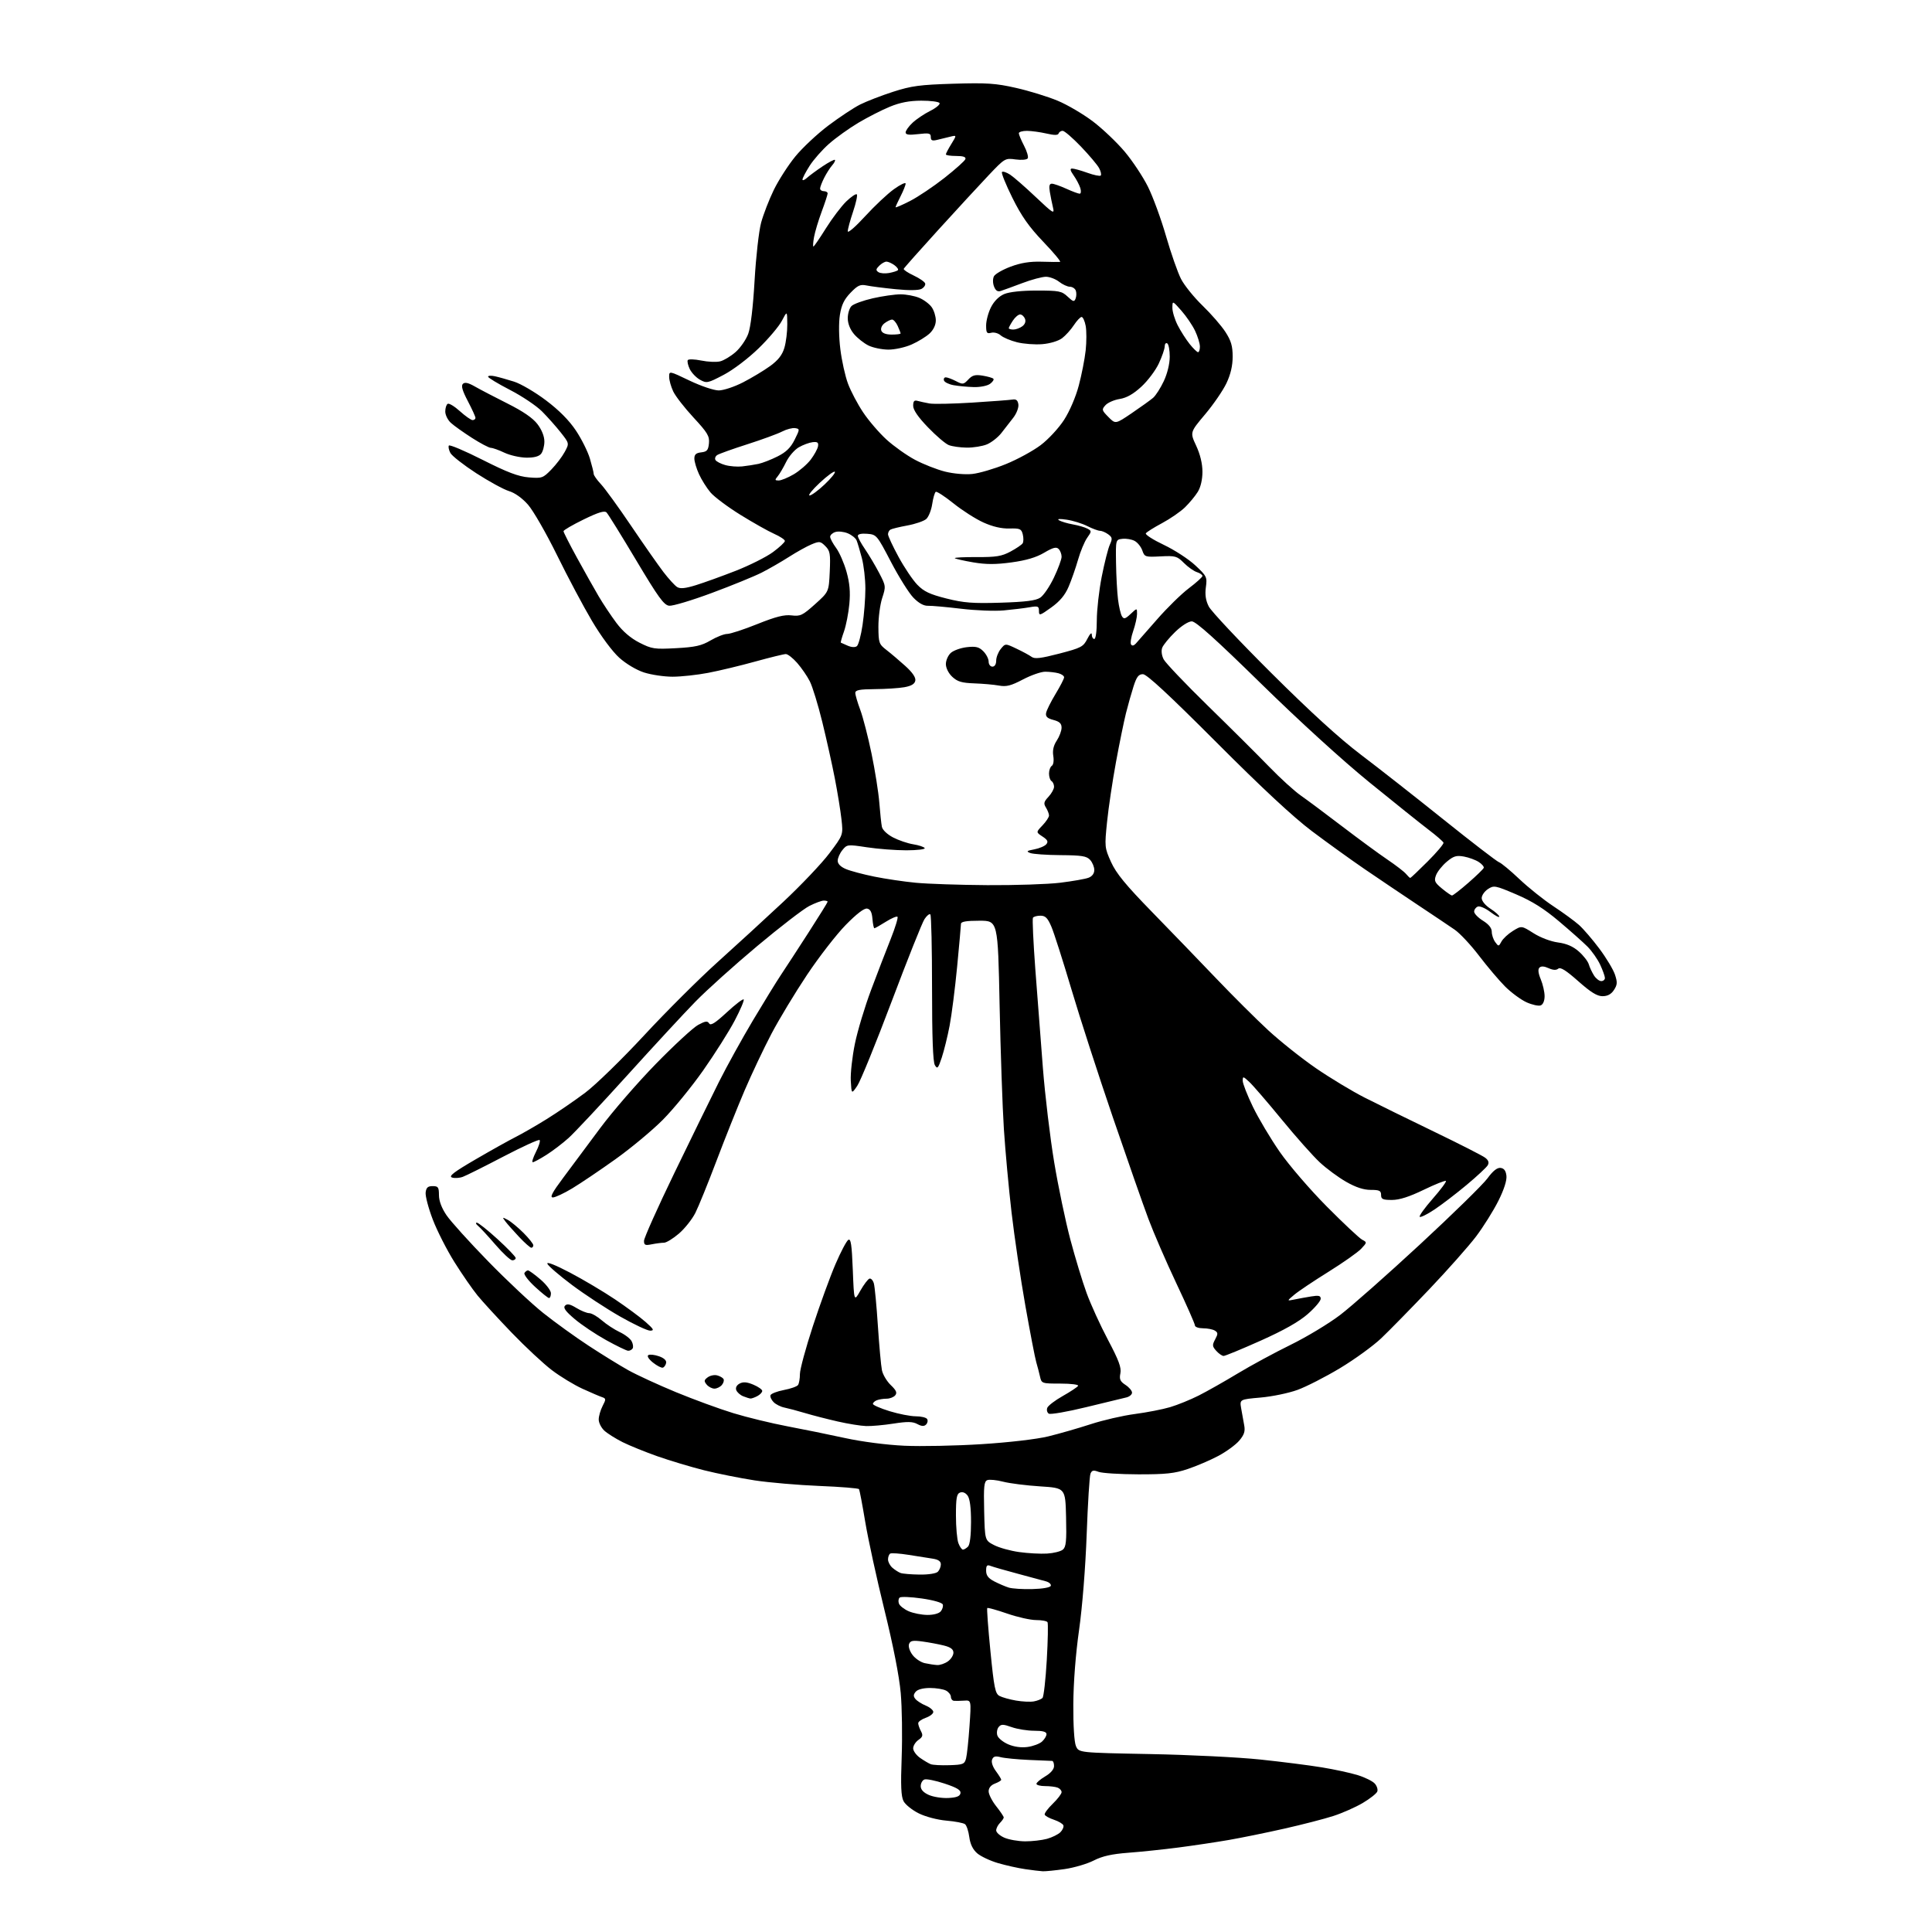 <?xml version="1.0" encoding="UTF-8" standalone="no"?>
<svg 
  version="1.1" 
  xmlns="http://www.w3.org/2000/svg" 
  xmlns:xlink="http://www.w3.org/1999/xlink" 
  xmlns:svg="http://www.w3.org/2000/svg"
  xmlns:rdf="http://www.w3.org/1999/02/22-rdf-syntax-ns#"
  xmlns:cc="http://creativecommons.org/ns#"
  xmlns:dc="http://purl.org/dc/elements/1.1/"
  viewBox="0 0 768 768"
  width="768"
  height="768"
>
<style>svg {background-color: white; }</style>"
<path stroke="none" fill="black" fill-rule="evenodd" d="M414.50,743.86C413.40,743.80 410.24,743.42 407.48,743.01C404.71,742.61 399.89,741.53 396.76,740.62C393.63,739.71 389.90,737.96 388.47,736.73C386.73,735.23 385.69,733.11 385.31,730.26C385.00,727.93 384.24,725.63 383.62,725.15C383.00,724.66 379.67,724.02 376.22,723.73C372.63,723.42 367.92,722.18 365.22,720.84C362.62,719.55 359.91,717.38 359.18,716.00C358.19,714.11 358.00,709.86 358.43,698.50C358.73,690.25 358.57,678.77 358.05,672.98C357.47,666.37 355.06,654.10 351.58,639.98C348.53,627.62 345.10,611.90 343.96,605.06C342.82,598.22 341.70,592.32 341.48,591.96C341.25,591.60 334.19,591.03 325.78,590.69C317.38,590.35 305.77,589.36 300.00,588.48C294.23,587.59 285.16,585.78 279.86,584.45C274.55,583.11 266.23,580.61 261.36,578.90C256.49,577.18 250.25,574.65 247.50,573.28C244.75,571.90 241.49,569.85 240.25,568.72C239.01,567.58 238.00,565.58 238.00,564.28C238.00,562.97 238.69,560.56 239.53,558.93C240.95,556.19 240.93,555.92 239.28,555.37C238.30,555.04 234.80,553.54 231.50,552.03C228.20,550.52 222.76,547.22 219.41,544.68C216.07,542.15 208.87,535.44 203.41,529.77C197.96,524.11 191.85,517.45 189.84,514.99C187.82,512.52 183.69,506.55 180.66,501.72C177.63,496.89 173.74,489.25 172.03,484.76C170.31,480.26 169.04,475.44 169.20,474.04C169.43,472.08 170.07,471.50 171.99,471.50C174.18,471.50 174.48,471.93 174.49,475.08C174.50,477.41 175.56,480.22 177.50,483.08C179.15,485.51 186.57,493.73 194.00,501.35C201.43,508.98 211.32,518.26 216.00,521.98C220.68,525.70 228.77,531.54 233.99,534.95C239.20,538.37 246.27,542.73 249.70,544.65C253.12,546.56 261.68,550.51 268.71,553.41C275.75,556.32 286.00,560.07 291.50,561.75C297.00,563.43 306.68,565.78 313.00,566.98C319.32,568.17 329.64,570.27 335.93,571.65C342.63,573.11 352.37,574.37 359.43,574.70C366.07,575.01 379.89,574.73 390.14,574.08C401.00,573.40 412.06,572.11 416.64,571.00C420.96,569.95 428.55,567.77 433.50,566.16C438.45,564.54 446.39,562.71 451.15,562.09C455.90,561.46 462.20,560.24 465.15,559.36C468.09,558.49 473.20,556.41 476.50,554.75C479.80,553.08 486.77,549.14 492.00,545.98C497.23,542.82 506.68,537.71 513.00,534.61C519.33,531.51 528.19,526.17 532.70,522.74C537.21,519.31 551.51,506.67 564.48,494.66C577.45,482.66 589.51,470.85 591.28,468.43C593.47,465.44 595.14,464.10 596.50,464.26C597.89,464.43 598.60,465.38 598.83,467.39C599.04,469.23 597.87,472.88 595.61,477.39C593.65,481.30 589.68,487.64 586.78,491.49C583.87,495.33 575.50,504.78 568.17,512.49C560.83,520.19 552.22,528.98 549.04,532.00C545.85,535.02 538.50,540.36 532.70,543.85C526.90,547.34 519.28,551.23 515.77,552.51C512.25,553.79 505.64,555.16 501.08,555.55C492.77,556.28 492.77,556.28 493.39,559.89C493.73,561.88 494.27,564.88 494.59,566.57C495.04,568.94 494.60,570.33 492.64,572.65C491.24,574.31 487.49,577.05 484.30,578.75C481.11,580.44 475.64,582.79 472.14,583.96C466.90,585.72 463.46,586.09 452.51,586.07C445.21,586.05 438.09,585.61 436.70,585.08C434.67,584.31 434.03,584.45 433.48,585.81C433.10,586.74 432.42,597.62 431.97,610.00C431.48,623.27 430.24,638.86 428.94,648.00C427.58,657.57 426.71,668.85 426.66,677.50C426.61,685.90 427.03,692.55 427.71,694.11C428.85,696.73 428.85,696.73 457.17,697.27C472.75,697.56 492.48,698.54 501.00,699.44C509.52,700.34 520.55,701.74 525.50,702.56C530.45,703.37 536.84,704.75 539.71,705.64C542.57,706.52 545.62,708.03 546.48,708.98C547.34,709.93 547.80,711.36 547.49,712.16C547.18,712.96 544.59,715.01 541.72,716.71C538.85,718.40 533.58,720.74 530.00,721.89C526.42,723.05 517.65,725.31 510.50,726.92C503.35,728.54 493.40,730.56 488.40,731.43C483.39,732.30 474.39,733.64 468.40,734.42C462.40,735.20 453.45,736.13 448.50,736.50C441.95,737.00 438.21,737.83 434.76,739.59C432.16,740.92 426.99,742.44 423.26,742.98C419.54,743.52 415.60,743.91 414.50,743.86zM407.50,731.96C410.25,731.97 414.17,731.52 416.22,730.96C418.26,730.39 420.64,729.21 421.51,728.35C422.38,727.48 422.92,726.26 422.72,725.63C422.52,725.01 420.83,724.00 418.97,723.38C417.11,722.77 415.45,721.85 415.28,721.34C415.11,720.83 416.55,718.89 418.49,717.01C420.42,715.14 422.00,713.07 422.00,712.41C422.00,711.75 421.29,710.94 420.42,710.61C419.55,710.27 417.30,710.00 415.42,710.00C413.54,710.00 412.00,709.59 412.00,709.10C412.00,708.60 413.57,707.27 415.50,706.13C417.68,704.85 419.00,703.30 419.00,702.03C419.00,700.92 418.66,700.00 418.25,699.99C417.84,699.98 413.68,699.81 409.00,699.60C404.32,699.39 399.27,698.90 397.76,698.50C395.67,697.96 394.86,698.19 394.37,699.47C393.99,700.46 394.60,702.32 395.87,704.03C397.04,705.62 398.00,707.17 398.00,707.48C398.00,707.80 396.88,708.48 395.50,709.00C393.91,709.60 393.00,710.73 393.00,712.08C393.00,713.25 394.35,715.92 396.00,718.00C397.65,720.08 399.00,722.09 399.00,722.47C399.00,722.84 398.32,723.82 397.50,724.64C396.68,725.47 396.00,726.81 396.00,727.62C396.00,728.43 397.46,729.73 399.25,730.51C401.04,731.29 404.75,731.94 407.50,731.96zM376.99,714.73C380.25,714.56 381.57,714.05 381.80,712.85C382.03,711.61 380.46,710.65 375.52,709.01C371.89,707.80 368.27,707.07 367.46,707.38C366.66,707.68 366.00,708.87 366.00,710.02C366.00,711.40 367.09,712.58 369.25,713.53C371.04,714.32 374.52,714.86 376.99,714.73zM377.43,701.69C382.84,701.52 383.42,701.28 384.03,699.00C384.39,697.62 385.00,691.85 385.39,686.17C386.10,675.84 386.10,675.84 383.30,676.03C381.76,676.13 379.94,676.16 379.25,676.11C378.56,676.05 378.00,675.34 378.00,674.54C378.00,673.73 377.13,672.60 376.07,672.04C375.00,671.47 372.13,671.00 369.69,671.00C366.96,671.00 364.76,671.58 364.00,672.50C363.05,673.64 363.03,674.33 363.91,675.39C364.55,676.16 366.40,677.34 368.03,678.01C369.66,678.69 371.00,679.82 371.00,680.52C371.00,681.23 369.65,682.27 368.00,682.85C366.35,683.43 365.00,684.40 365.00,685.01C365.00,685.63 365.49,687.04 366.09,688.16C366.98,689.82 366.80,690.46 365.09,691.65C363.94,692.46 363.00,693.96 363.00,694.99C363.00,696.02 364.24,697.73 365.75,698.79C367.26,699.85 369.18,700.98 370.00,701.30C370.82,701.62 374.17,701.80 377.43,701.69zM408.47,694.45C410.66,694.15 413.25,693.18 414.22,692.30C415.20,691.41 416.00,690.08 416.00,689.35C416.00,688.40 414.54,688.00 411.13,688.00C408.44,688.00 404.42,687.36 402.19,686.57C398.74,685.35 397.96,685.34 396.98,686.52C396.35,687.28 396.11,688.78 396.46,689.86C396.80,690.94 398.75,692.53 400.79,693.40C403.14,694.41 405.96,694.79 408.47,694.45zM411.00,676.33C412.38,676.07 413.90,675.47 414.40,674.98C414.89,674.50 415.66,667.72 416.11,659.90C416.56,652.08 416.69,645.31 416.40,644.84C416.12,644.38 414.07,644.00 411.86,644.00C409.65,644.00 404.46,642.84 400.34,641.41C396.22,639.99 392.66,639.00 392.45,639.22C392.23,639.44 392.80,647.16 393.71,656.37C395.15,670.94 395.62,673.26 397.31,674.16C398.37,674.73 401.33,675.56 403.87,676.00C406.42,676.44 409.62,676.59 411.00,676.33zM372.53,661.88C373.64,661.95 375.56,661.30 376.78,660.44C378.00,659.59 379.00,658.03 379.00,656.98C379.00,655.62 377.94,654.81 375.25,654.13C373.19,653.61 369.36,652.89 366.74,652.53C362.86,652.00 361.87,652.18 361.36,653.52C361.00,654.45 361.58,656.31 362.72,657.83C363.81,659.30 366.01,660.78 367.61,661.13C369.20,661.48 371.41,661.82 372.53,661.88zM368.63,641.96C371.08,641.98 373.25,641.40 373.97,640.53C374.64,639.73 375.00,638.50 374.77,637.81C374.53,637.08 371.01,636.07 366.43,635.42C362.07,634.79 358.10,634.63 357.62,635.07C357.13,635.51 357.01,636.59 357.35,637.47C357.69,638.36 359.44,639.72 361.23,640.50C363.03,641.28 366.36,641.94 368.63,641.96zM410.42,631.68C414.50,631.58 417.49,631.04 417.71,630.38C417.91,629.76 417.05,628.96 415.79,628.61C414.53,628.25 409.45,626.88 404.50,625.56C399.55,624.24 394.71,622.85 393.75,622.47C392.36,621.93 392.00,622.31 392.00,624.37C392.00,626.27 392.86,627.39 395.24,628.63C397.03,629.55 399.61,630.66 400.99,631.09C402.37,631.52 406.61,631.79 410.42,631.68zM365.55,625.92C369.03,625.97 372.11,625.49 372.80,624.80C373.46,624.14 374.00,622.81 374.00,621.85C374.00,620.64 372.99,619.93 370.75,619.59C368.96,619.31 364.63,618.63 361.11,618.07C357.60,617.51 354.34,617.29 353.86,617.58C353.39,617.88 353.00,618.92 353.00,619.90C353.00,620.89 353.79,622.38 354.75,623.21C355.71,624.05 357.18,624.99 358.00,625.29C358.82,625.59 362.22,625.88 365.55,625.92zM416.22,617.57C418.81,617.42 421.64,616.72 422.50,616.00C423.78,614.94 424.01,612.64 423.78,603.10C423.50,591.50 423.50,591.50 413.50,590.86C408.00,590.51 401.37,589.67 398.77,589.00C396.17,588.32 393.34,588.04 392.49,588.37C391.19,588.87 390.98,590.84 391.22,600.63C391.50,612.31 391.50,612.31 395.16,614.20C397.17,615.25 401.67,616.49 405.16,616.97C408.65,617.46 413.62,617.73 416.22,617.57zM382.78,616.00C383.23,616.00 384.14,615.46 384.80,614.80C385.55,614.05 386.00,610.35 386.00,604.99C386.00,599.33 385.54,595.75 384.64,594.53C383.81,593.39 382.65,592.92 381.64,593.31C380.30,593.82 380.00,595.47 380.00,602.40C380.00,607.06 380.44,612.02 380.98,613.43C381.51,614.85 382.32,616.00 382.78,616.00zM344.31,566.88C342.21,566.82 337.12,566.00 333.00,565.06C328.88,564.12 323.02,562.62 320.00,561.71C316.98,560.81 313.29,559.83 311.82,559.53C310.35,559.24 308.41,558.27 307.53,557.38C306.64,556.49 306.08,555.26 306.28,554.63C306.48,554.01 308.87,553.08 311.57,552.56C314.28,552.05 316.83,551.15 317.23,550.56C317.64,549.98 317.98,548.00 317.98,546.17C317.99,544.34 320.31,535.79 323.13,527.17C325.95,518.55 329.98,507.49 332.09,502.58C334.19,497.68 336.50,493.31 337.21,492.87C338.23,492.23 338.60,494.73 339.00,504.78C339.50,517.50 339.50,517.50 342.00,513.07C343.38,510.64 345.01,508.48 345.62,508.28C346.24,508.08 347.03,508.95 347.38,510.21C347.73,511.47 348.45,519.02 348.97,527.00C349.50,534.98 350.22,542.93 350.58,544.67C350.93,546.41 352.51,549.07 354.09,550.59C356.29,552.69 356.70,553.65 355.86,554.67C355.25,555.40 353.72,556.00 352.46,556.00C351.20,556.00 349.45,556.27 348.58,556.61C347.71,556.94 347.00,557.60 347.00,558.07C347.00,558.54 349.97,559.84 353.61,560.96C357.24,562.08 361.94,563.00 364.05,563.00C366.16,563.00 368.18,563.49 368.55,564.09C368.92,564.69 368.73,565.67 368.13,566.27C367.34,567.06 366.38,567.01 364.65,566.08C362.79,565.08 360.72,565.04 355.19,565.90C351.30,566.51 346.40,566.95 344.31,566.88zM431.81,559.36C424.28,561.20 417.58,562.36 416.92,561.95C416.25,561.54 415.98,560.50 416.31,559.63C416.64,558.77 419.41,556.66 422.46,554.94C425.51,553.22 428.25,551.40 428.56,550.90C428.87,550.40 425.82,550.00 421.58,550.00C414.17,550.00 414.03,549.95 413.43,547.25C413.09,545.74 412.42,543.15 411.93,541.50C411.44,539.85 409.49,529.73 407.59,519.00C405.69,508.27 403.23,491.62 402.11,482.00C400.99,472.38 399.62,457.46 399.06,448.85C398.50,440.24 397.74,418.08 397.36,399.60C396.68,366.00 396.68,366.00 389.34,366.00C384.14,366.00 382.00,366.36 382.00,367.25C381.99,367.94 381.31,375.58 380.48,384.24C379.65,392.90 378.30,403.47 377.49,407.72C376.68,411.98 375.27,417.67 374.38,420.37C372.93,424.73 372.61,425.08 371.62,423.40C370.86,422.11 370.50,412.22 370.50,392.84C370.50,377.07 370.20,363.87 369.83,363.50C369.46,363.13 368.41,363.97 367.50,365.37C366.58,366.76 360.71,381.49 354.45,398.09C348.19,414.70 342.04,429.79 340.78,431.63C338.50,434.97 338.50,434.97 338.20,429.61C338.04,426.66 338.78,420.03 339.84,414.88C340.90,409.72 343.80,400.10 346.28,393.50C348.75,386.90 352.26,377.79 354.07,373.26C355.87,368.72 357.09,364.75 356.77,364.44C356.45,364.12 354.36,365.01 352.11,366.43C349.87,367.84 347.83,369.00 347.58,369.00C347.33,369.00 346.98,367.32 346.81,365.26C346.59,362.60 345.98,361.42 344.70,361.18C343.54,360.95 340.54,363.24 336.20,367.67C332.52,371.43 325.59,380.35 320.82,387.50C316.05,394.65 309.66,405.23 306.63,411.00C303.60,416.77 298.81,426.90 295.98,433.50C293.16,440.10 288.13,452.70 284.80,461.50C281.47,470.30 277.70,479.59 276.42,482.14C275.13,484.69 272.18,488.40 269.86,490.39C267.54,492.37 264.88,494.00 263.95,494.00C263.01,494.00 260.84,494.28 259.12,494.62C256.46,495.16 256.00,494.96 256.00,493.25C256.00,492.14 261.41,480.05 268.03,466.37C274.65,452.69 282.64,436.37 285.78,430.10C288.93,423.83 295.02,412.81 299.32,405.60C303.61,398.40 308.63,390.25 310.46,387.50C312.30,384.75 317.22,377.19 321.40,370.70C325.58,364.21 329.00,358.70 329.00,358.45C329.00,358.20 328.31,358.00 327.46,358.00C326.61,358.00 324.03,358.96 321.71,360.14C319.39,361.31 310.07,368.49 301.00,376.08C291.93,383.68 280.86,393.63 276.41,398.20C271.95,402.76 259.76,415.95 249.31,427.50C238.86,439.05 228.40,450.22 226.06,452.33C223.73,454.44 219.75,457.47 217.21,459.08C214.68,460.69 212.24,462.00 211.78,462.00C211.33,462.00 211.90,460.16 213.05,457.90C214.20,455.65 214.86,453.52 214.51,453.18C214.17,452.84 207.73,455.78 200.19,459.71C192.66,463.65 185.38,467.29 184.00,467.80C182.62,468.31 180.67,468.43 179.66,468.07C178.24,467.56 180.47,465.86 189.16,460.81C195.39,457.18 202.53,453.20 205.00,451.96C207.47,450.72 213.01,447.53 217.30,444.87C221.59,442.21 228.51,437.47 232.66,434.35C236.82,431.22 247.34,420.97 256.04,411.58C264.74,402.19 277.86,389.11 285.18,382.52C292.51,375.93 304.28,365.13 311.35,358.52C318.41,351.91 326.67,343.22 329.69,339.20C335.19,331.90 335.19,331.90 334.50,325.70C334.12,322.29 332.94,315.00 331.87,309.50C330.81,304.00 328.56,293.89 326.88,287.03C325.20,280.17 322.96,272.87 321.90,270.81C320.85,268.74 318.59,265.47 316.89,263.53C315.19,261.59 313.16,260.00 312.38,260.00C311.60,260.00 306.14,261.34 300.23,262.97C294.33,264.61 285.90,266.63 281.50,267.47C277.10,268.31 270.74,269.00 267.36,269.00C263.99,269.00 258.89,268.24 256.02,267.32C252.98,266.34 248.87,263.89 246.16,261.45C243.44,259.00 238.94,252.94 235.35,246.88C231.96,241.17 225.70,229.39 221.43,220.70C217.16,212.01 211.97,202.98 209.90,200.63C207.61,198.02 204.66,195.91 202.32,195.21C200.22,194.57 194.38,191.38 189.33,188.12C184.29,184.85 179.66,181.23 179.04,180.07C178.42,178.91 178.14,177.58 178.43,177.12C178.71,176.66 184.75,179.21 191.84,182.80C201.73,187.79 206.02,189.42 210.22,189.77C215.43,190.20 215.85,190.05 219.18,186.63C221.09,184.66 223.49,181.51 224.49,179.64C226.32,176.25 226.32,176.25 222.91,171.92C221.03,169.54 217.68,165.77 215.47,163.55C213.25,161.32 207.52,157.47 202.73,155.00C197.94,152.53 194.02,150.15 194.01,149.73C194.01,149.31 195.24,149.24 196.75,149.57C198.26,149.90 201.67,150.86 204.33,151.70C206.99,152.53 212.70,155.88 217.01,159.13C222.21,163.04 226.24,167.11 228.92,171.13C231.16,174.47 233.66,179.49 234.49,182.28C235.32,185.08 236.00,187.82 236.00,188.38C236.00,188.95 237.29,190.78 238.86,192.45C240.44,194.13 245.84,201.57 250.86,209.00C255.88,216.43 261.68,224.71 263.74,227.41C265.81,230.11 268.26,232.79 269.18,233.36C270.41,234.12 272.44,233.92 276.68,232.60C279.88,231.61 287.00,229.04 292.50,226.89C298.00,224.73 304.64,221.40 307.25,219.48C309.86,217.55 312.00,215.56 312.00,215.04C312.00,214.52 310.09,213.25 307.75,212.21C305.41,211.18 299.37,207.77 294.33,204.65C289.29,201.53 283.93,197.52 282.42,195.74C280.92,193.96 278.87,190.70 277.87,188.50C276.86,186.30 276.03,183.52 276.02,182.32C276.01,180.67 276.68,180.05 278.75,179.82C281.05,179.55 281.55,178.96 281.82,176.22C282.09,173.38 281.27,172.00 275.68,165.97C272.13,162.14 268.50,157.47 267.62,155.60C266.73,153.73 266.00,151.12 266.00,149.80C266.00,147.41 266.00,147.41 274.14,151.31C278.69,153.48 283.80,155.20 285.70,155.20C287.58,155.20 291.93,153.76 295.37,151.99C298.81,150.22 303.65,147.31 306.12,145.52C309.34,143.18 310.94,141.14 311.80,138.27C312.46,136.07 312.98,131.85 312.96,128.88C312.91,123.50 312.91,123.50 310.82,127.50C309.68,129.70 305.50,134.65 301.53,138.50C297.41,142.50 291.48,147.00 287.68,149.00C281.35,152.33 280.90,152.43 278.27,150.96C276.75,150.12 274.91,148.20 274.19,146.71C273.47,145.21 273.12,143.62 273.40,143.16C273.68,142.70 276.10,142.78 278.76,143.32C281.43,143.87 284.81,144.01 286.29,143.64C287.76,143.27 290.52,141.61 292.42,139.94C294.32,138.27 296.57,135.02 297.43,132.70C298.40,130.07 299.35,122.15 299.96,111.50C300.50,102.13 301.66,91.81 302.56,88.50C303.46,85.20 305.73,79.34 307.61,75.47C309.50,71.61 313.34,65.63 316.16,62.19C318.98,58.75 324.87,53.23 329.26,49.92C333.65,46.62 339.32,42.86 341.87,41.57C344.42,40.29 350.32,38.00 355.00,36.49C362.33,34.13 365.64,33.69 379.00,33.28C392.33,32.88 395.82,33.11 403.91,34.95C409.09,36.12 416.51,38.41 420.41,40.03C424.31,41.65 430.65,45.38 434.50,48.31C438.35,51.24 444.02,56.64 447.10,60.30C450.18,63.96 454.33,70.22 456.33,74.23C458.32,78.23 461.56,87.07 463.52,93.88C465.49,100.68 468.16,108.33 469.47,110.88C470.77,113.42 474.63,118.20 478.04,121.50C481.45,124.80 485.54,129.50 487.12,131.95C489.38,135.44 490.00,137.54 490.00,141.76C490.00,145.39 489.20,148.81 487.53,152.34C486.18,155.20 482.36,160.77 479.05,164.70C473.02,171.86 473.02,171.86 475.50,177.18C477.09,180.60 477.98,184.29 477.99,187.50C477.99,190.61 477.30,193.63 476.15,195.50C475.14,197.15 472.84,199.92 471.05,201.67C469.26,203.41 465.15,206.24 461.93,207.96C458.71,209.68 455.81,211.50 455.49,212.01C455.18,212.52 458.40,214.59 462.65,216.60C466.90,218.62 472.52,222.28 475.15,224.74C479.72,229.01 479.91,229.40 479.35,233.44C478.95,236.40 479.29,238.69 480.50,241.08C481.44,242.96 492.63,254.86 505.36,267.53C520.98,283.08 532.56,293.63 541.00,300.02C547.88,305.22 562.67,316.83 573.88,325.82C585.09,334.81 594.99,342.42 595.88,342.74C596.77,343.05 600.42,346.08 604.00,349.47C607.58,352.86 613.65,357.71 617.50,360.25C621.35,362.79 625.93,366.14 627.67,367.68C629.41,369.23 633.08,373.50 635.81,377.16C638.55,380.83 641.33,385.46 641.98,387.45C642.99,390.50 642.92,391.47 641.57,393.54C640.46,395.23 639.03,396.00 637.02,396.00C634.86,396.00 632.33,394.43 627.37,390.03C622.54,385.75 620.30,384.34 619.43,385.06C618.62,385.73 617.37,385.67 615.58,384.86C613.83,384.06 612.61,383.99 611.95,384.65C611.29,385.31 611.47,386.87 612.48,389.29C613.31,391.30 614.00,394.31 614.00,396.00C614.00,397.85 613.38,399.30 612.45,399.66C611.59,399.99 609.06,399.43 606.81,398.42C604.57,397.40 600.74,394.58 598.30,392.15C595.87,389.71 591.21,384.21 587.95,379.93C584.69,375.65 580.33,370.98 578.26,369.56C576.19,368.13 569.55,363.68 563.50,359.66C557.45,355.63 548.00,349.27 542.50,345.51C537.00,341.75 527.55,334.94 521.50,330.39C514.10,324.82 501.66,313.25 483.51,295.05C464.70,276.20 455.85,268.00 454.34,268.00C452.62,268.00 451.84,269.01 450.63,272.75C449.79,275.36 448.42,280.20 447.59,283.50C446.77,286.80 444.97,295.57 443.61,303.00C442.24,310.43 440.65,321.08 440.08,326.67C439.06,336.59 439.10,336.98 441.66,342.67C443.69,347.16 447.42,351.72 457.93,362.50C465.43,370.20 476.95,382.12 483.51,389.00C490.08,395.88 499.35,405.11 504.12,409.53C508.90,413.94 517.46,420.75 523.15,424.66C528.84,428.56 537.55,433.82 542.50,436.33C547.45,438.84 559.83,444.92 570.00,449.83C580.17,454.74 589.35,459.41 590.39,460.22C591.71,461.24 592.01,462.14 591.39,463.22C590.90,464.07 587.12,467.59 583.00,471.03C578.88,474.47 573.13,478.87 570.23,480.80C567.34,482.73 564.70,484.03 564.36,483.70C564.03,483.36 566.35,480.13 569.52,476.52C572.69,472.91 575.06,469.72 574.78,469.45C574.50,469.17 570.52,470.75 565.94,472.97C560.17,475.76 556.28,477.00 553.30,477.00C549.67,477.00 549.00,476.69 549.00,475.00C549.00,473.32 548.33,473.00 544.87,473.00C542.06,473.00 538.95,471.98 535.12,469.79C532.03,468.03 527.30,464.54 524.62,462.04C521.93,459.54 515.12,451.88 509.48,445.00C503.84,438.12 498.05,431.41 496.61,430.08C494.16,427.80 494.00,427.77 494.00,429.63C494.00,430.72 495.82,435.38 498.05,439.98C500.28,444.59 505.10,452.67 508.75,457.93C512.44,463.23 520.78,472.92 527.45,479.64C534.08,486.32 540.40,492.24 541.49,492.81C543.45,493.83 543.44,493.90 541.08,496.41C539.76,497.82 533.91,501.93 528.09,505.56C522.27,509.18 516.15,513.28 514.50,514.67C511.50,517.19 511.50,517.19 514.50,516.58C516.15,516.24 519.19,515.68 521.25,515.35C524.24,514.86 525.00,515.05 525.00,516.29C525.00,517.15 522.68,519.88 519.84,522.36C516.33,525.43 510.35,528.81 501.09,532.95C493.62,536.29 487.01,539.02 486.40,539.01C485.80,539.00 484.49,538.10 483.49,536.99C481.89,535.22 481.83,534.68 483.04,532.43C484.21,530.24 484.20,529.74 482.95,528.95C482.15,528.44 480.04,528.02 478.25,528.02C476.46,528.01 475.00,527.50 475.00,526.88C475.00,526.26 471.68,518.73 467.61,510.13C463.55,501.53 458.55,490.00 456.50,484.50C454.44,479.00 448.09,460.85 442.38,444.16C436.68,427.48 429.26,404.58 425.91,393.27C422.55,381.97 418.97,370.76 417.94,368.36C416.45,364.89 415.57,364.00 413.59,364.00C412.23,364.00 410.89,364.37 410.61,364.82C410.33,365.28 410.75,374.39 411.54,385.07C412.33,395.76 413.69,413.49 414.56,424.47C415.42,435.45 417.44,452.32 419.05,461.97C420.65,471.61 423.54,485.42 425.46,492.66C427.38,499.90 430.30,509.51 431.95,514.02C433.59,518.52 437.41,526.89 440.44,532.61C444.74,540.74 445.82,543.65 445.37,545.91C444.89,548.28 445.27,549.13 447.39,550.52C448.83,551.46 450.00,552.84 450.00,553.60C450.00,554.35 448.99,555.20 447.75,555.50C446.51,555.79 439.34,557.53 431.81,559.36zM298.32,555.94C297.87,555.90 296.55,555.49 295.39,555.02C294.23,554.55 293.01,553.46 292.68,552.60C292.31,551.63 292.82,550.63 294.01,549.99C295.43,549.23 296.91,549.35 299.48,550.43C301.41,551.24 303.00,552.36 303.00,552.91C303.00,553.47 302.13,554.40 301.07,554.96C300.00,555.53 298.76,555.97 298.32,555.94zM284.00,552.00C283.03,552.00 281.64,551.28 280.91,550.39C279.78,549.03 279.85,548.59 281.33,547.50C282.30,546.79 283.98,546.44 285.06,546.73C286.15,547.01 287.29,547.66 287.60,548.16C287.92,548.67 287.63,549.74 286.96,550.54C286.30,551.34 284.97,552.00 284.00,552.00zM263.50,543.66C262.95,543.84 261.19,542.94 259.58,541.66C257.86,540.28 257.10,539.06 257.72,538.67C258.30,538.32 260.19,538.52 261.94,539.13C263.94,539.82 264.99,540.80 264.80,541.78C264.64,542.64 264.05,543.48 263.50,543.66zM249.69,536.95C249.04,536.92 245.09,535.01 240.92,532.70C236.75,530.39 231.12,526.62 228.42,524.32C224.77,521.23 223.79,519.85 224.62,519.01C225.45,518.16 226.59,518.39 229.12,519.93C230.98,521.06 233.27,521.99 234.22,522.00C235.16,522.00 237.41,523.28 239.22,524.85C241.02,526.42 244.20,528.51 246.28,529.49C248.37,530.46 250.52,532.11 251.08,533.15C251.64,534.19 251.82,535.48 251.49,536.02C251.15,536.56 250.35,536.98 249.69,536.95zM258.47,528.96C257.35,528.98 251.95,526.44 246.47,523.32C240.99,520.19 232.38,514.54 227.33,510.76C222.29,506.98 217.91,503.20 217.59,502.37C217.23,501.44 220.72,502.81 226.62,505.91C231.91,508.69 239.95,513.47 244.50,516.53C249.05,519.59 254.51,523.62 256.63,525.50C259.87,528.36 260.17,528.92 258.47,528.96zM218.25,515.99C217.84,515.98 215.33,513.97 212.67,511.52C210.01,509.07 208.13,506.60 208.48,506.03C208.83,505.47 209.46,505.00 209.88,505.00C210.30,505.00 212.52,506.61 214.82,508.58C217.12,510.55 219.00,513.02 219.00,514.08C219.00,515.14 218.66,516.00 218.25,515.99zM203.65,501.00C202.91,501.00 199.88,498.19 196.92,494.75C193.95,491.31 190.85,487.95 190.02,487.28C189.18,486.61 188.97,486.05 189.54,486.03C190.11,486.01 193.82,488.96 197.79,492.58C201.76,496.20 205.00,499.58 205.00,500.08C205.00,500.59 204.39,501.00 203.65,501.00zM211.21,496.00C210.77,496.00 208.61,494.09 206.40,491.75C204.20,489.41 201.74,486.64 200.94,485.59C199.58,483.78 199.63,483.74 201.83,484.91C203.10,485.59 205.92,487.92 208.08,490.08C210.23,492.23 212.00,494.45 212.00,495.00C212.00,495.55 211.64,496.00 211.21,496.00zM219.77,476.00C218.49,476.00 219.52,474.02 223.84,468.25C227.02,463.99 233.64,455.10 238.54,448.50C243.44,441.90 253.42,430.39 260.72,422.91C268.01,415.44 275.58,408.46 277.53,407.41C280.39,405.87 281.23,405.76 281.90,406.83C282.51,407.82 284.30,406.69 288.89,402.44C292.28,399.30 295.31,396.98 295.62,397.29C295.93,397.60 294.33,401.37 292.07,405.67C289.81,409.98 284.16,418.90 279.53,425.50C274.89,432.10 267.65,440.95 263.45,445.17C259.25,449.39 250.79,456.42 244.66,460.80C238.52,465.18 230.80,470.39 227.50,472.38C224.20,474.37 220.72,476.00 219.77,476.00zM636.52,390.00C637.34,390.00 637.99,389.44 637.98,388.75C637.97,388.06 637.12,385.70 636.10,383.50C635.08,381.30 632.81,378.06 631.05,376.29C629.29,374.53 624.17,369.98 619.67,366.19C613.79,361.22 609.04,358.23 602.73,355.54C594.36,351.97 593.84,351.87 591.48,353.42C590.11,354.32 589.00,355.93 589.00,357.01C589.00,358.16 590.45,359.92 592.49,361.24C594.41,362.48 595.98,363.89 595.99,364.37C595.99,364.85 594.40,364.02 592.45,362.53C590.50,361.04 588.25,360.07 587.45,360.38C586.65,360.69 586.00,361.59 586.00,362.39C586.00,363.18 587.58,364.81 589.50,366.00C591.80,367.42 593.00,368.92 593.00,370.39C593.00,371.62 593.62,373.46 594.37,374.49C595.69,376.30 595.77,376.30 596.86,374.27C597.47,373.12 599.52,371.22 601.40,370.06C604.83,367.94 604.83,367.94 609.60,370.96C612.35,372.71 616.45,374.26 619.31,374.64C622.72,375.09 625.30,376.20 627.58,378.21C629.41,379.81 631.20,382.11 631.56,383.31C631.91,384.52 632.85,386.51 633.63,387.75C634.41,388.99 635.71,390.00 636.52,390.00zM577.19,355.97C577.57,355.99 580.50,353.72 583.69,350.93C586.89,348.14 589.64,345.47 589.81,344.99C589.98,344.52 589.08,343.46 587.81,342.64C586.54,341.82 583.89,340.85 581.92,340.49C578.93,339.95 577.80,340.29 575.08,342.58C573.29,344.09 571.39,346.48 570.85,347.89C570.00,350.14 570.29,350.79 573.19,353.20C575.01,354.71 576.81,355.96 577.19,355.97zM392.50,351.86C403.50,351.93 416.53,351.50 421.45,350.90C426.37,350.29 431.43,349.41 432.70,348.92C434.14,348.38 435.00,347.23 435.00,345.85C435.00,344.65 434.26,342.83 433.35,341.83C431.96,340.30 430.05,339.99 421.60,339.93C416.04,339.89 410.61,339.51 409.52,339.08C407.86,338.44 408.13,338.20 411.17,337.63C413.16,337.25 415.30,336.34 415.92,335.60C416.78,334.56 416.44,333.87 414.42,332.54C411.80,330.82 411.80,330.82 414.40,328.11C415.83,326.61 417.00,324.85 417.00,324.18C417.00,323.52 416.45,322.10 415.79,321.03C414.77,319.40 414.93,318.71 416.79,316.73C418.00,315.43 419.00,313.64 419.00,312.74C419.00,311.85 418.55,310.84 418.00,310.50C417.45,310.16 417.00,308.81 417.00,307.50C417.00,306.19 417.50,304.81 418.11,304.43C418.75,304.04 419.00,302.37 418.70,300.52C418.34,298.32 418.78,296.36 420.08,294.39C421.13,292.80 421.99,290.50 421.99,289.28C422.00,287.61 421.19,286.84 418.75,286.19C416.31,285.55 415.58,284.86 415.84,283.42C416.03,282.36 417.72,278.97 419.59,275.87C421.47,272.77 423.00,269.79 423.00,269.24C423.00,268.68 421.99,267.96 420.75,267.63C419.51,267.30 417.15,267.02 415.50,267.02C413.85,267.01 409.86,268.40 406.63,270.10C401.89,272.59 400.06,273.06 397.13,272.53C395.13,272.16 390.71,271.77 387.29,271.65C382.31,271.47 380.58,270.96 378.54,269.04C377.05,267.64 376.00,265.55 376.00,263.98C376.00,262.51 376.88,260.51 377.96,259.54C379.04,258.56 381.91,257.54 384.34,257.26C387.93,256.86 389.17,257.17 390.88,258.88C392.05,260.05 393.00,261.90 393.00,263.00C393.00,264.11 393.67,265.00 394.50,265.00C395.41,265.00 396.00,264.07 396.00,262.61C396.00,261.30 396.82,259.21 397.81,257.98C399.63,255.74 399.63,255.74 404.06,257.85C406.50,259.00 409.21,260.47 410.08,261.11C411.31,262.02 413.73,261.73 421.08,259.82C429.82,257.54 430.63,257.12 432.25,253.93C433.27,251.92 434.00,251.22 434.00,252.25C434.00,253.21 434.45,254.00 435.00,254.00C435.58,254.00 436.00,250.86 436.00,246.57C436.00,242.49 436.88,234.68 437.96,229.21C439.04,223.75 440.48,218.04 441.17,216.53C442.26,214.12 442.18,213.61 440.52,212.39C439.47,211.63 438.01,211.00 437.27,211.00C436.53,211.00 434.25,210.15 432.21,209.12C430.17,208.09 426.48,206.94 424.00,206.58C421.13,206.16 420.04,206.25 421.00,206.83C421.82,207.33 424.29,208.07 426.48,208.46C428.67,208.85 431.27,209.61 432.26,210.14C433.99,211.06 433.98,211.22 432.16,213.80C431.11,215.29 429.48,219.20 428.54,222.50C427.59,225.80 425.91,230.63 424.79,233.24C423.36,236.58 421.31,239.03 417.88,241.49C413.33,244.76 413.00,244.85 413.00,242.87C413.00,240.96 412.62,240.81 409.25,241.40C407.19,241.76 402.57,242.32 399.00,242.65C395.43,242.98 387.77,242.68 382.00,241.98C376.23,241.29 370.33,240.76 368.90,240.81C367.18,240.87 365.19,239.76 363.08,237.58C361.31,235.76 357.31,229.37 354.18,223.38C348.61,212.70 348.43,212.49 344.75,212.19C342.45,212.00 341.00,212.31 341.00,213.01C341.00,213.63 342.29,216.02 343.87,218.32C345.44,220.62 347.97,224.87 349.48,227.76C352.17,232.92 352.19,233.12 350.68,237.76C349.83,240.37 349.16,245.52 349.18,249.22C349.22,255.54 349.41,256.08 352.36,258.36C354.09,259.69 357.46,262.56 359.86,264.72C362.73,267.32 364.09,269.31 363.85,270.57C363.59,271.90 362.28,272.68 359.49,273.18C357.30,273.57 352.01,273.91 347.75,273.94C341.64,273.99 340.00,274.31 340.00,275.46C340.00,276.27 340.89,279.30 341.98,282.21C343.06,285.12 345.08,292.93 346.45,299.57C347.83,306.21 349.22,314.99 349.54,319.07C349.86,323.16 350.32,327.47 350.56,328.65C350.81,329.90 352.66,331.66 355.00,332.89C357.21,334.04 360.83,335.27 363.03,335.62C365.24,335.97 367.29,336.65 367.58,337.13C367.88,337.61 364.60,338.00 360.31,338.01C356.01,338.01 348.95,337.47 344.62,336.81C336.90,335.64 336.69,335.66 334.87,337.92C333.84,339.18 333.00,341.09 333.00,342.16C333.00,343.41 334.17,344.59 336.30,345.48C338.11,346.24 343.19,347.59 347.60,348.48C352.00,349.37 359.40,350.47 364.05,350.91C368.70,351.36 381.50,351.79 392.50,351.86zM560.60,349.00C560.80,349.00 563.92,346.04 567.54,342.42C571.16,338.81 573.98,335.45 573.81,334.97C573.64,334.49 570.96,332.16 567.85,329.80C564.74,327.43 554.18,318.98 544.37,311.00C533.65,302.28 516.48,286.63 501.29,271.75C483.25,254.08 475.38,247.00 473.75,247.00C472.43,247.00 469.65,248.77 467.12,251.23C464.73,253.55 462.42,256.37 462.00,257.48C461.55,258.67 461.78,260.55 462.56,262.08C463.28,263.49 471.21,271.82 480.17,280.58C489.14,289.33 500.08,300.22 504.49,304.77C508.89,309.32 514.58,314.50 517.13,316.27C519.68,318.05 527.10,323.58 533.63,328.57C540.16,333.55 548.22,339.47 551.54,341.71C554.86,343.95 558.18,346.51 558.91,347.39C559.65,348.28 560.41,349.00 560.60,349.00zM268.78,257.66C276.37,257.25 278.86,256.69 282.46,254.58C284.88,253.16 287.85,252.00 289.06,252.00C290.28,252.00 295.67,250.24 301.04,248.08C308.41,245.12 311.75,244.28 314.65,244.63C318.14,245.06 319.02,244.64 323.99,240.18C329.47,235.26 329.47,235.26 329.84,227.23C330.16,220.12 329.96,218.96 328.09,217.09C326.14,215.14 325.73,215.08 322.58,216.40C320.71,217.18 316.68,219.42 313.62,221.38C310.57,223.33 305.69,226.14 302.78,227.62C299.88,229.09 290.98,232.73 283.01,235.69C275.04,238.66 267.39,240.95 266.01,240.79C263.92,240.55 261.72,237.51 252.86,222.66C247.01,212.85 241.72,204.32 241.11,203.71C240.30,202.90 237.87,203.64 232.00,206.50C227.60,208.65 224.00,210.74 224.00,211.16C224.00,211.58 226.41,216.33 229.36,221.71C232.31,227.10 236.18,233.97 237.96,237.00C239.74,240.03 242.93,244.81 245.04,247.63C247.58,251.02 250.69,253.68 254.19,255.47C259.13,257.98 260.15,258.13 268.78,257.66zM340.63,256.85C341.25,256.36 342.27,252.57 342.88,248.43C343.50,244.30 344.00,237.81 344.00,234.01C344.00,230.21 343.37,224.71 342.59,221.80C341.82,218.88 340.89,215.75 340.52,214.84C340.16,213.93 338.57,212.65 337.00,212.00C335.43,211.35 333.21,211.11 332.07,211.48C330.93,211.84 330.00,212.69 330.00,213.37C330.00,214.05 331.07,216.06 332.38,217.83C333.68,219.60 335.54,223.85 336.50,227.27C337.77,231.80 338.07,235.29 337.63,240.10C337.29,243.74 336.33,248.65 335.50,251.01C334.66,253.38 334.10,255.38 334.24,255.46C334.38,255.54 335.62,256.09 337.00,256.68C338.51,257.33 339.95,257.40 340.63,256.85zM451.49,255.85C452.18,255.11 455.98,250.78 459.95,246.22C463.91,241.67 469.60,236.10 472.58,233.85C475.56,231.60 478.00,229.39 478.00,228.95C478.00,228.50 477.00,227.82 475.79,227.43C474.57,227.05 472.25,225.41 470.63,223.79C467.90,221.05 467.24,220.87 461.35,221.17C455.26,221.49 454.98,221.40 454.09,218.83C453.58,217.36 452.20,215.64 451.03,215.02C449.86,214.39 447.69,214.02 446.20,214.19C443.50,214.50 443.50,214.50 443.64,223.78C443.72,228.89 444.07,235.42 444.43,238.29C444.79,241.17 445.49,244.18 445.99,244.98C446.75,246.21 447.31,246.06 449.45,244.05C452.00,241.65 452.00,241.65 451.99,244.08C451.98,245.41 451.29,248.44 450.47,250.82C449.64,253.19 449.25,255.60 449.60,256.16C450.01,256.83 450.68,256.72 451.49,255.85zM397.80,239.58C407.64,239.27 411.72,238.76 413.49,237.60C414.81,236.74 417.26,233.15 418.94,229.62C420.62,226.10 422.00,222.36 422.00,221.31C422.00,220.26 421.47,218.87 420.81,218.21C419.90,217.30 418.58,217.64 415.06,219.72C411.91,221.59 407.90,222.77 402.11,223.56C395.78,224.42 392.03,224.42 386.88,223.55C383.13,222.91 379.83,222.16 379.56,221.89C379.29,221.62 383.22,221.42 388.28,221.45C395.97,221.49 398.19,221.13 401.68,219.26C403.98,218.03 406.16,216.55 406.53,215.96C406.89,215.37 406.91,213.78 406.57,212.43C406.02,210.22 405.46,209.98 401.23,210.09C398.10,210.17 394.61,209.36 390.93,207.70C387.87,206.32 382.52,202.91 379.05,200.12C375.57,197.33 372.39,195.26 371.98,195.51C371.57,195.77 370.93,197.95 370.57,200.37C370.21,202.79 369.14,205.46 368.21,206.30C367.27,207.14 363.89,208.30 360.69,208.89C357.50,209.47 354.46,210.22 353.94,210.54C353.42,210.86 353.00,211.69 353.00,212.39C353.00,213.09 354.88,217.13 357.19,221.37C359.49,225.61 362.85,230.60 364.65,232.45C367.26,235.14 369.62,236.25 376.21,237.91C383.13,239.65 386.70,239.92 397.80,239.58zM321.81,196.96C322.53,196.98 325.22,195.01 327.80,192.57C330.38,190.14 332.20,187.87 331.86,187.53C331.52,187.19 328.82,189.16 325.87,191.92C322.92,194.67 321.09,196.94 321.81,196.96zM309.54,191.00C310.52,191.00 313.21,189.90 315.51,188.55C317.81,187.20 320.84,184.58 322.26,182.73C323.67,180.87 324.98,178.49 325.17,177.43C325.43,175.90 324.99,175.56 323.05,175.77C321.71,175.92 319.23,176.83 317.55,177.80C315.87,178.76 313.60,181.39 312.50,183.64C311.40,185.89 309.88,188.47 309.13,189.37C307.94,190.78 308.00,191.00 309.54,191.00zM386.50,188.41C389.25,188.12 395.25,186.36 399.84,184.49C404.43,182.63 410.66,179.23 413.68,176.95C416.72,174.66 420.86,170.19 422.97,166.93C425.19,163.49 427.63,157.82 428.83,153.27C429.97,149.00 431.20,142.71 431.57,139.31C431.94,135.90 431.94,131.52 431.58,129.56C431.21,127.60 430.48,126.00 429.96,126.00C429.44,126.00 428.06,127.46 426.88,129.25C425.71,131.04 423.60,133.38 422.20,134.44C420.70,135.56 417.43,136.55 414.33,136.81C411.42,137.05 406.89,136.71 404.27,136.05C401.64,135.39 398.73,134.15 397.78,133.30C396.84,132.45 395.15,131.99 394.03,132.28C392.28,132.74 392.00,132.34 392.00,129.37C392.00,127.47 392.88,124.20 393.95,122.10C395.17,119.70 397.12,117.77 399.20,116.89C401.25,116.03 406.15,115.50 412.17,115.50C421.00,115.50 422.06,115.71 424.39,117.90C426.63,120.00 427.03,120.09 427.58,118.65C427.93,117.74 427.95,116.33 427.64,115.50C427.32,114.67 426.26,113.99 425.28,113.98C424.30,113.97 422.38,113.08 421.00,112.00C419.62,110.92 417.28,110.03 415.80,110.02C414.31,110.01 410.03,111.15 406.30,112.57C402.56,113.98 398.72,115.38 397.76,115.68C396.56,116.06 395.74,115.49 395.13,113.86C394.61,112.50 394.61,110.79 395.11,109.82C395.60,108.90 398.58,107.18 401.74,106.00C405.80,104.48 409.41,103.90 414.00,104.03C417.57,104.14 420.90,104.17 421.38,104.11C421.87,104.05 418.88,100.45 414.73,96.12C409.00,90.11 406.07,85.95 402.43,78.62C399.81,73.33 397.95,68.72 398.30,68.37C398.65,68.02 400.11,68.50 401.54,69.43C402.97,70.37 407.55,74.37 411.72,78.32C418.65,84.88 419.24,85.24 418.58,82.50C418.18,80.85 417.62,78.04 417.32,76.25C416.93,73.91 417.16,73.01 418.14,73.02C418.89,73.03 421.46,73.93 423.86,75.02C426.26,76.11 428.65,77.00 429.18,77.00C429.71,77.00 429.83,76.00 429.44,74.75C429.05,73.51 427.87,71.26 426.80,69.75C425.42,67.79 425.24,67.00 426.18,67.00C426.91,66.99 429.63,67.75 432.23,68.68C434.83,69.62 437.23,70.11 437.56,69.78C437.89,69.44 437.60,68.12 436.92,66.84C436.23,65.55 432.97,61.69 429.68,58.25C426.38,54.81 423.12,52.00 422.42,52.00C421.73,52.00 421.01,52.48 420.81,53.06C420.57,53.80 419.11,53.80 415.98,53.08C413.52,52.51 410.04,52.04 408.25,52.02C406.46,52.01 405.00,52.44 405.00,52.97C405.00,53.50 405.94,55.74 407.08,57.93C408.23,60.13 408.88,62.38 408.54,62.94C408.18,63.52 406.11,63.70 403.71,63.38C399.56,62.81 399.41,62.90 393.00,69.66C389.43,73.43 380.43,83.19 373.00,91.36C365.57,99.52 359.38,106.50 359.24,106.87C359.10,107.24 360.88,108.43 363.20,109.52C365.52,110.61 367.57,112.03 367.77,112.68C367.96,113.33 367.30,114.30 366.31,114.84C365.18,115.44 361.29,115.49 356.00,114.96C351.32,114.49 346.15,113.83 344.50,113.48C341.97,112.96 340.97,113.41 338.11,116.37C335.55,119.02 334.51,121.19 333.87,125.19C333.37,128.36 333.44,133.85 334.05,138.81C334.61,143.37 335.98,149.56 337.10,152.54C338.22,155.53 340.92,160.65 343.11,163.92C345.29,167.20 349.46,172.05 352.37,174.71C355.28,177.36 360.38,180.99 363.71,182.77C367.04,184.54 372.41,186.65 375.63,187.46C379.02,188.31 383.62,188.71 386.50,188.41zM295.00,185.41C296.93,185.20 299.85,184.75 301.50,184.40C303.15,184.04 306.58,182.71 309.12,181.42C312.51,179.72 314.31,177.95 315.88,174.80C317.97,170.60 317.97,170.49 316.07,170.19C315.01,170.02 312.70,170.62 310.93,171.53C309.17,172.44 302.96,174.72 297.12,176.59C291.28,178.45 285.88,180.39 285.12,180.88C284.36,181.37 284.05,182.27 284.42,182.87C284.79,183.48 286.54,184.38 288.30,184.87C290.06,185.37 293.07,185.61 295.00,185.41zM209.13,181.92C206.58,181.87 202.70,180.99 200.50,179.95C198.30,178.90 195.88,178.04 195.13,178.03C194.37,178.01 191.00,176.24 187.63,174.08C184.26,171.92 180.49,169.24 179.25,168.11C178.01,166.99 177.00,164.96 177.00,163.59C177.00,162.23 177.43,160.85 177.96,160.53C178.49,160.20 180.68,161.52 182.83,163.47C184.98,165.41 187.25,167.00 187.87,167.00C188.49,167.00 189.00,166.60 189.00,166.10C189.00,165.61 187.63,162.61 185.97,159.44C183.81,155.33 183.24,153.36 184.00,152.60C184.77,151.83 186.15,152.14 188.79,153.65C190.83,154.82 196.64,157.85 201.70,160.39C207.93,163.51 211.78,166.15 213.65,168.60C215.37,170.86 216.40,173.45 216.40,175.51C216.40,177.33 215.80,179.53 215.08,180.41C214.19,181.47 212.22,181.97 209.13,181.92zM384.28,177.94C381.65,177.90 378.43,177.45 377.13,176.92C375.82,176.40 372.11,173.23 368.88,169.87C364.96,165.81 363.00,162.95 363.00,161.32C363.00,159.46 363.42,158.98 364.75,159.36C365.71,159.63 367.85,160.09 369.50,160.39C371.15,160.68 378.80,160.52 386.50,160.04C394.20,159.56 401.40,159.01 402.50,158.83C403.94,158.59 404.59,159.13 404.82,160.76C405.00,162.00 404.10,164.36 402.82,166.02C401.54,167.68 399.40,170.44 398.05,172.15C396.70,173.87 394.12,175.89 392.33,176.64C390.53,177.39 386.91,177.97 384.28,177.94zM449.96,164.19C453.56,161.75 457.35,159.02 458.39,158.13C459.43,157.23 461.34,154.25 462.63,151.50C464.04,148.50 464.98,144.63 464.99,141.81C465.00,139.23 464.55,136.84 464.00,136.50C463.45,136.16 463.00,136.70 462.99,137.69C462.98,138.69 461.93,141.75 460.64,144.50C459.36,147.25 456.23,151.40 453.69,153.73C450.51,156.65 447.85,158.16 445.09,158.60C442.89,158.95 440.35,160.06 439.44,161.07C437.88,162.79 437.95,163.08 440.60,165.76C443.42,168.63 443.42,168.63 449.96,164.19zM387.06,153.87C384.55,153.80 380.96,153.46 379.08,153.12C377.20,152.78 375.47,151.94 375.25,151.25C375.02,150.56 375.34,150.00 375.97,150.00C376.59,150.00 378.41,150.68 380.01,151.50C382.72,152.91 383.05,152.86 384.91,150.87C386.51,149.15 387.63,148.84 390.58,149.32C392.60,149.65 394.53,150.20 394.87,150.54C395.22,150.88 394.62,151.80 393.56,152.58C392.47,153.38 389.62,153.94 387.06,153.87zM476.25,140.00C476.66,140.00 476.99,138.99 476.98,137.75C476.97,136.51 476.10,133.70 475.06,131.50C474.01,129.30 471.56,125.70 469.62,123.50C466.08,119.50 466.08,119.50 466.04,122.29C466.02,123.82 466.96,126.96 468.13,129.26C469.30,131.56 471.44,134.91 472.88,136.72C474.32,138.52 475.84,140.00 476.25,140.00zM353.12,138.98C350.58,138.96 347.03,138.23 345.22,137.34C343.42,136.45 340.83,134.40 339.47,132.79C337.92,130.94 337.00,128.60 337.00,126.49C337.00,124.65 337.67,122.47 338.49,121.65C339.31,120.84 343.11,119.45 346.94,118.58C350.76,117.71 355.73,117.00 357.98,117.00C360.23,117.00 363.57,117.63 365.40,118.39C367.24,119.16 369.47,120.84 370.37,122.12C371.27,123.40 372.00,125.76 372.00,127.36C372.00,129.18 371.06,131.14 369.50,132.59C368.12,133.86 364.91,135.83 362.37,136.95C359.83,138.08 355.67,138.99 353.12,138.98zM354.47,133.00C356.41,133.00 358.00,132.80 358.00,132.55C358.00,132.30 357.48,130.95 356.84,129.55C356.20,128.15 355.19,127.01 354.59,127.03C353.99,127.05 352.66,127.70 351.62,128.48C350.54,129.30 350.00,130.56 350.34,131.45C350.72,132.44 352.20,133.00 354.47,133.00zM402.81,131.00C403.80,131.00 405.40,130.43 406.36,129.72C407.46,128.92 407.86,127.80 407.45,126.72C407.08,125.78 406.21,125.00 405.51,125.00C404.81,125.00 403.50,126.11 402.62,127.46C401.73,128.82 401.00,130.17 401.00,130.46C401.00,130.76 401.81,131.00 402.81,131.00zM353.43,108.52C355.04,108.22 356.61,107.72 356.93,107.41C357.24,107.09 356.62,106.20 355.56,105.42C354.49,104.64 353.06,104.00 352.38,104.00C351.70,104.00 350.40,104.74 349.50,105.65C348.16,106.98 348.10,107.46 349.18,108.17C349.90,108.66 351.82,108.81 353.43,108.52zM323.35,98.00C323.59,98.00 325.83,94.74 328.32,90.75C330.82,86.76 334.46,81.96 336.41,80.07C338.37,78.18 340.25,76.92 340.60,77.26C340.94,77.61 340.27,80.70 339.11,84.14C337.95,87.58 337.00,91.09 337.00,91.94C337.01,92.80 340.10,90.12 343.87,86.00C347.64,81.88 352.82,77.01 355.37,75.19C357.91,73.37 360.00,72.37 360.00,72.98C360.00,73.58 359.10,75.84 358.00,78.00C356.90,80.16 356.00,82.13 356.00,82.38C356.00,82.63 358.59,81.52 361.75,79.90C364.91,78.28 371.07,74.15 375.42,70.73C379.78,67.30 383.53,63.94 383.76,63.25C384.04,62.39 382.90,62.00 380.08,62.00C377.84,62.00 376.00,61.72 376.00,61.37C376.00,61.02 376.98,59.15 378.18,57.22C380.35,53.69 380.35,53.69 377.68,54.35C376.20,54.71 373.88,55.27 372.50,55.61C370.55,56.08 370.00,55.83 370.00,54.47C370.00,52.96 369.32,52.80 365.00,53.31C361.32,53.75 360.00,53.57 360.00,52.64C360.00,51.94 361.24,50.21 362.75,48.80C364.26,47.38 367.43,45.25 369.79,44.07C372.14,42.89 373.80,41.49 373.48,40.96C373.15,40.43 369.87,40.01 366.19,40.02C361.48,40.04 357.79,40.75 353.74,42.42C350.57,43.72 344.94,46.59 341.24,48.79C337.53,51.00 332.29,54.75 329.58,57.14C326.87,59.52 323.38,63.48 321.83,65.93C320.27,68.38 319.00,70.82 319.00,71.35C319.00,71.88 319.80,71.59 320.77,70.71C321.74,69.83 324.54,67.76 327.00,66.11C329.45,64.47 331.65,63.32 331.89,63.55C332.13,63.79 331.63,64.78 330.78,65.74C329.93,66.71 328.51,68.94 327.62,70.70C326.73,72.46 326.00,74.37 326.00,74.95C326.00,75.53 326.68,76.00 327.50,76.00C328.32,76.00 329.00,76.40 329.00,76.88C329.00,77.37 327.93,80.63 326.63,84.13C325.33,87.63 323.96,92.19 323.59,94.25C323.21,96.31 323.11,98.00 323.35,98.00z" />

</svg>